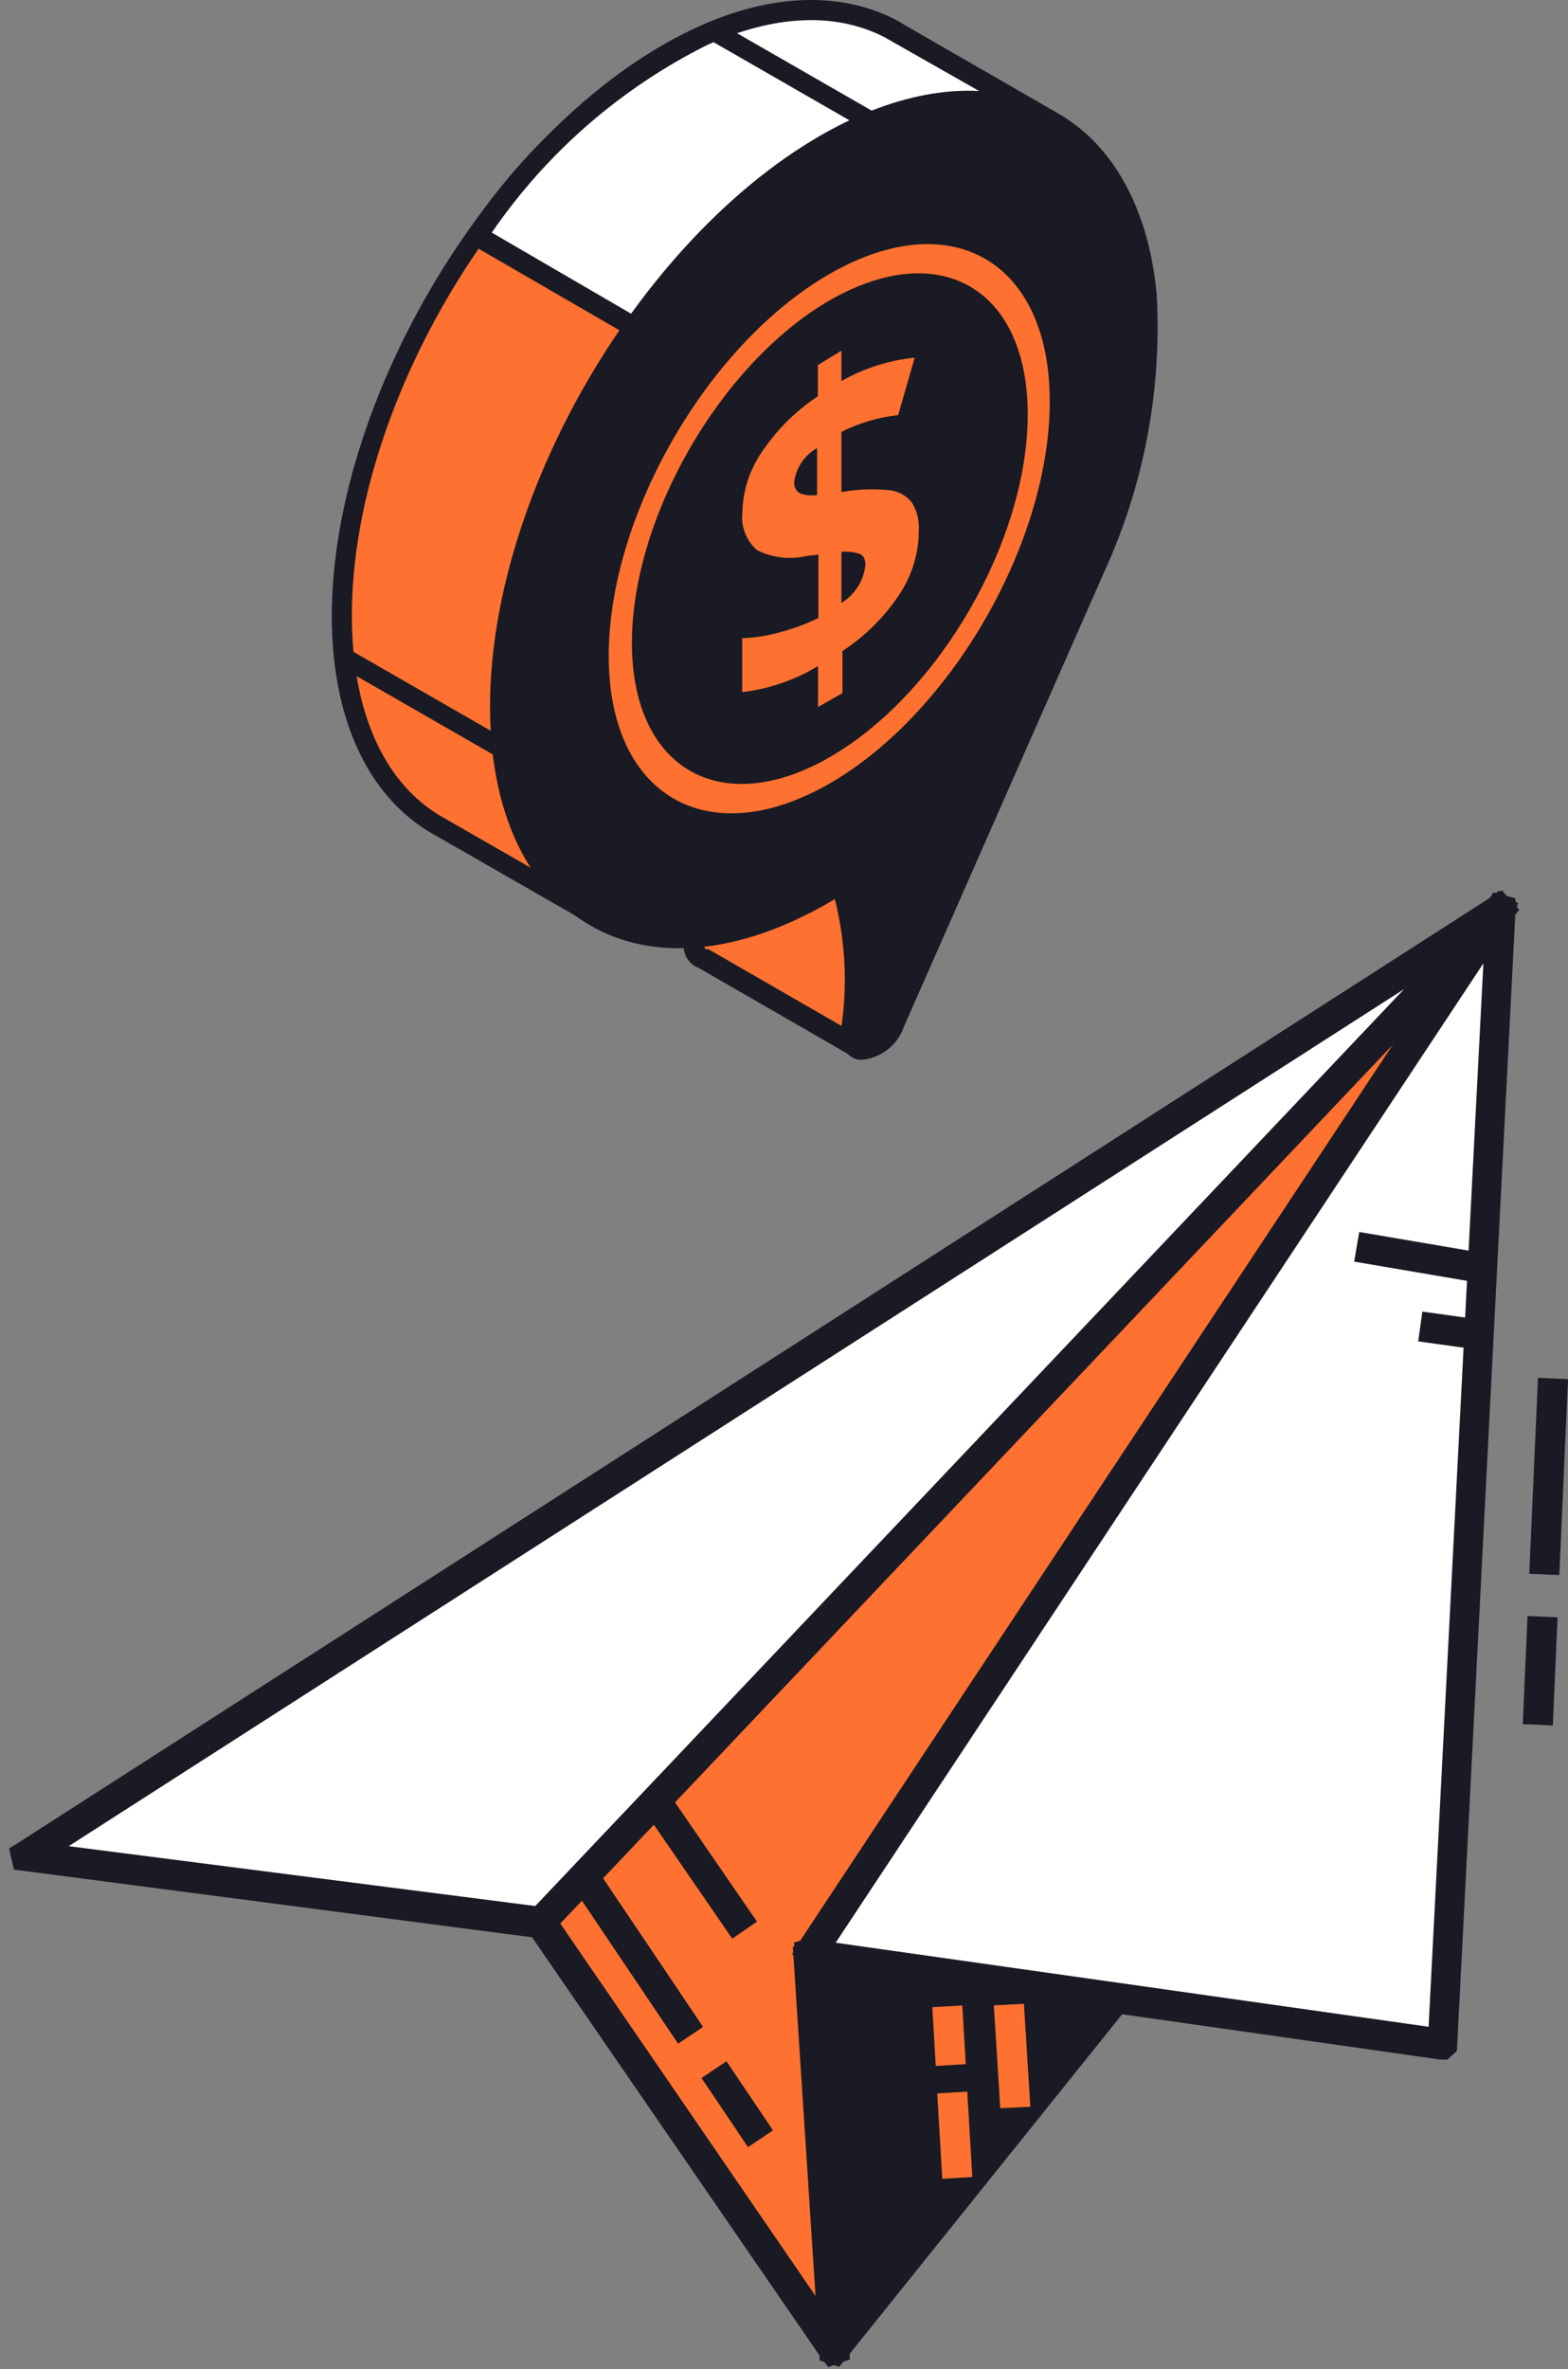 <svg width="149" height="225" viewBox="0 0 149 225" fill="none" xmlns="http://www.w3.org/2000/svg">
<rect x="0" y="0" width="149" height="225" fill="#808080" stroke="none"/>
<path d="M94.032 19.556C94.032 18.927 93.902 18.297 93.809 17.705L99.865 11.988C99.908 11.953 99.942 11.91 99.966 11.86C99.99 11.81 100.002 11.756 100.002 11.701C100.002 11.646 99.99 11.592 99.966 11.543C99.942 11.493 99.908 11.449 99.865 11.415L84.457 2.607C79.716 0.184 73.586 0.276 66.826 3.329C48.232 11.692 32.527 37.503 32.527 58.448C32.527 68.124 35.861 74.952 41.287 78.227L56.844 87.163C56.886 87.185 56.933 87.198 56.98 87.202C57.028 87.205 57.075 87.199 57.12 87.183C57.165 87.168 57.207 87.143 57.242 87.111C57.277 87.079 57.306 87.04 57.325 86.997L60.437 80.595L57.511 78.967C59.55 78.234 61.52 77.324 63.4 76.247L64.844 75.359C66.419 78.467 66.437 83.889 65.919 89.162C65.808 90.29 66.215 90.901 66.808 91.012L81.253 99.338C81.298 99.366 81.349 99.383 81.401 99.389C81.454 99.395 81.507 99.388 81.557 99.371C81.607 99.353 81.652 99.324 81.689 99.286C81.726 99.249 81.754 99.203 81.772 99.153L83.272 95.138L82.587 77.949H74.716L89.142 45.274C92.801 37.213 94.478 28.395 94.032 19.556Z" fill="#FF7131"/>
<path d="M81.383 100.356C81.156 100.355 80.933 100.298 80.735 100.189L66.382 91.919C65.863 91.734 64.752 91.086 64.956 89.069C65.584 84.951 65.382 80.749 64.363 76.71L63.807 77.043C62.477 77.809 61.104 78.501 59.696 79.115L61.678 80.207L58.196 87.404C58.12 87.56 58.014 87.7 57.884 87.814C57.754 87.928 57.601 88.016 57.437 88.07C57.268 88.121 57.091 88.137 56.916 88.118C56.741 88.099 56.572 88.045 56.418 87.959L40.787 79.004C34.861 75.414 31.527 68.124 31.527 58.448C31.601 37.003 47.88 10.859 66.437 2.496C73.234 -0.575 79.772 -0.816 84.957 1.793C84.957 1.793 85.772 2.237 86.142 2.478L100.254 10.6C100.423 10.704 100.566 10.846 100.67 11.015C100.775 11.184 100.839 11.374 100.857 11.572C100.875 11.769 100.846 11.968 100.774 12.153C100.702 12.338 100.587 12.503 100.44 12.636L94.884 18.02C94.884 18.501 95.013 18.982 95.05 19.482C95.523 28.468 93.82 37.436 90.087 45.626L76.216 77.08H83.513L84.235 95.323L82.661 99.523C82.594 99.693 82.491 99.847 82.36 99.974C82.229 100.102 82.073 100.2 81.901 100.263C81.739 100.336 81.561 100.368 81.383 100.356ZM65.252 74.008L65.715 74.915C67.141 77.727 67.567 82.538 66.882 89.217C66.882 89.643 66.882 90.087 67.085 90.142H67.308L81.179 98.135L82.383 94.916L81.735 78.8H73.401L88.383 44.756C92.017 36.859 93.675 28.198 93.217 19.519C93.217 18.89 93.143 18.273 92.995 17.668V17.187L98.847 11.636L84.013 3.421C79.383 1.053 73.549 1.312 67.197 4.162C49.214 12.266 33.435 37.633 33.435 58.448C33.435 67.44 36.398 74.193 41.75 77.431L56.77 86.053L59.215 80.965L55.27 78.782L57.122 78.097C59.095 77.385 60.998 76.494 62.807 75.433C63.289 75.174 63.752 74.878 64.233 74.582L65.252 74.008Z" fill="#191A23"/>
<path d="M88.272 47.328L89.142 45.367C92.812 37.316 94.49 28.501 94.031 19.667C94.031 19.013 93.957 18.396 93.809 17.816L99.865 12.099C99.908 12.064 99.942 12.021 99.966 11.971C99.989 11.921 100.001 11.867 100.001 11.812C100.001 11.757 99.989 11.703 99.966 11.654C99.942 11.604 99.908 11.56 99.865 11.525L84.457 2.7C79.734 0.295 73.604 0.369 66.826 3.421C58.751 7.122 51.232 13.986 45.287 22.368L88.272 47.328Z" fill="white"/>
<path d="M88.699 48.642L43.955 22.738L44.548 21.905C50.038 13.674 57.584 7.016 66.438 2.589C73.235 -0.464 79.772 -0.723 84.958 1.886C84.958 1.886 85.791 2.33 86.143 2.57L100.255 10.693C100.427 10.794 100.574 10.934 100.683 11.1C100.792 11.267 100.861 11.457 100.885 11.655C100.911 11.852 100.889 12.052 100.822 12.239C100.754 12.426 100.642 12.594 100.496 12.728L94.885 18.131C94.885 18.593 95.014 19.093 95.051 19.574C95.533 28.561 93.83 37.531 90.088 45.718L88.699 48.642ZM46.733 22.09L87.847 46.014L88.31 44.996C91.93 37.089 93.581 28.424 93.125 19.741C93.125 19.112 93.051 18.495 92.903 17.89V17.428L98.737 11.877L84.013 3.514C79.383 1.146 73.568 1.405 67.198 4.273C58.974 8.382 51.931 14.513 46.733 22.09Z" fill="#191A23"/>
<path d="M104.144 53.859C107.817 45.809 109.494 36.994 109.034 28.159C107.663 12.321 96.162 5.549 81.791 11.933C63.215 20.351 47.492 46.088 47.492 67.051C47.492 86.701 61.289 94.657 78.309 84.832C78.809 84.555 79.291 84.259 79.772 83.963C81.328 87.071 81.347 92.492 80.846 97.765C80.55 100.689 83.698 100.208 85.05 97.118L104.144 53.859Z" fill="#191A23"/>
<path d="M82.088 100.633C81.897 100.661 81.704 100.661 81.513 100.633C80.624 100.411 79.661 99.523 79.921 97.747C80.549 93.629 80.347 89.427 79.328 85.387L78.772 85.72C70.235 90.642 62.105 91.4 56.049 87.867C49.993 84.333 46.566 76.969 46.566 67.125C46.566 45.607 62.845 19.463 81.421 11.1C88.606 7.881 95.422 7.788 100.663 10.841C105.904 13.894 109.238 20.092 109.923 28.104C110.403 37.091 108.7 46.06 104.959 54.248L85.903 97.488C85.622 98.314 85.116 99.046 84.442 99.602C83.768 100.158 82.953 100.515 82.088 100.633ZM80.069 82.649L80.532 83.537C81.958 86.368 82.384 91.178 81.699 97.858C81.699 98.283 81.699 98.728 81.921 98.783C82.143 98.838 83.477 98.32 84.162 96.748L103.274 53.508C106.892 45.593 108.544 36.922 108.089 28.233C107.46 20.832 104.385 15.281 99.718 12.414C95.051 9.546 88.792 9.786 82.18 12.765C64.179 20.869 48.418 46.255 48.418 67.051C48.418 76.21 51.456 83.019 56.975 86.201C62.493 89.384 69.938 88.625 77.846 84.037C78.328 83.759 78.809 83.481 79.272 83.185L80.069 82.649Z" fill="#191A23"/>
<path d="M33.377 61.786L32.453 63.39L47.415 71.989L48.338 70.385L33.377 61.786Z" fill="#191A23"/>
<path d="M68.42 2.225L67.496 3.828L82.458 12.427L83.381 10.823L68.42 2.225Z" fill="#191A23"/>
<path d="M87.31 50.399C87.303 52.56 86.659 54.671 85.458 56.468C84.038 58.605 82.198 60.43 80.05 61.834V65.83L77.735 67.144V63.258C75.536 64.585 73.081 65.43 70.531 65.737V60.612C71.728 60.571 72.916 60.385 74.068 60.057C75.346 59.726 76.587 59.267 77.772 58.688V52.675L76.642 52.804C75.058 53.176 73.393 52.979 71.938 52.249C71.43 51.807 71.037 51.247 70.795 50.618C70.553 49.989 70.468 49.31 70.549 48.641C70.589 46.595 71.233 44.606 72.401 42.924C73.804 40.825 75.611 39.026 77.717 37.632V34.672L79.957 33.303V36.189C82.098 34.972 84.47 34.215 86.921 33.969L85.347 39.427C83.469 39.631 81.644 40.17 79.957 41.018V46.736C81.497 46.453 83.069 46.397 84.624 46.569C85.429 46.681 86.158 47.098 86.662 47.735C87.147 48.535 87.373 49.465 87.31 50.399ZM75.476 45.718C75.445 45.936 75.477 46.158 75.569 46.358C75.661 46.559 75.808 46.728 75.994 46.846C76.522 47.037 77.088 47.094 77.642 47.013V42.554C77.063 42.881 76.567 43.336 76.191 43.885C75.816 44.433 75.571 45.06 75.476 45.718ZM82.235 53.655C82.235 53.1 82.05 52.749 81.68 52.601C81.126 52.417 80.538 52.354 79.957 52.416V57.263C80.588 56.876 81.122 56.35 81.517 55.724C81.912 55.099 82.158 54.391 82.235 53.655Z" fill="#FF7131"/>
<path d="M78.864 74.397C67.307 81.058 57.844 75.637 57.844 62.296C57.844 48.956 67.252 32.692 78.808 26.032C90.365 19.371 99.754 24.792 99.754 38.132C99.754 51.472 90.42 67.718 78.864 74.397ZM78.864 28.511C68.493 34.506 60.048 49.104 60.048 61.057C60.048 73.009 68.493 77.875 78.864 71.899C89.235 65.923 97.661 51.324 97.661 39.372C97.661 27.419 89.328 22.535 78.864 28.511Z" fill="#FF7131"/>
<path d="M76.891 185.545L79.313 223.015L51.395 182.545L48.029 166.676L142.533 86.364L114.422 160.411L76.891 185.545Z" fill="#FF7131"/>
<path d="M78.707 224.805L78.053 223.959L49.966 183.125V182.666L46.455 166.192L47.157 165.636L142.412 84.598L144.252 85.783L143.913 86.848L115.584 161.354L115.196 161.62L78.344 186.343L80.765 224.08L78.707 224.805ZM52.751 181.964L77.496 218.056L75.341 184.915L76.092 184.407L113.235 159.467L139.264 91.032L49.675 167.208L52.751 181.964Z" fill="#191A23"/>
<path d="M142.482 86.364L51.392 182.545L2.506 176.28L142.458 86.364H142.482Z" fill="white"/>
<path d="M51.927 184.069H51.152L1.321 177.562L0.861 175.554L1.757 174.998L142.702 84.55L144.373 86.412L143.525 87.428L51.927 184.069ZM6.527 175.336L50.861 181.021L133.428 93.936L6.527 175.336Z" fill="#191A23"/>
<path d="M69.031 195.761L66.66 197.354L71.079 203.918L73.449 202.325L69.031 195.761Z" fill="#191A23"/>
<path d="M56.676 177.446L54.305 179.039L64.439 194.094L66.809 192.501L56.676 177.446Z" fill="#191A23"/>
<path d="M63.499 170.242L61.145 171.859L69.579 184.119L71.934 182.503L63.499 170.242Z" fill="#191A23"/>
<path d="M145.152 153.477L144.703 163.749L147.558 163.873L148.006 153.602L145.152 153.477Z" fill="#191A23"/>
<path d="M146.147 130.856L145.32 149.464L148.175 149.59L149.001 130.982L146.147 130.856Z" fill="#191A23"/>
<path d="M79.289 223.112L121.057 171.03L76.916 185.544L79.337 223.04C79.337 223.04 79.289 223.136 79.289 223.112Z" fill="#191A23"/>
<path d="M79.749 224.782L77.884 224.177V223.185L75.463 184.48L76.625 184.166L121.637 169.265L122.896 170.982L122.267 171.829L79.749 224.782ZM78.344 186.609L80.451 219.411L116.94 173.861L78.344 186.609Z" fill="#191A23"/>
<path d="M142.582 86.364L137.037 194.108L76.916 185.545L142.558 86.364H142.582Z" fill="white"/>
<path d="M137.521 195.608H136.891L75.922 186.924L75.293 185.545L75.656 184.892L141.928 84.744L144.01 85.324V86.51L138.441 194.786L137.521 195.608ZM79.409 184.505L135.753 192.488L140.959 91.493L79.409 184.505Z" fill="#191A23"/>
<path d="M129.162 117.005L128.682 119.819L140.664 121.859L141.144 119.045L129.162 117.005Z" fill="#191A23"/>
<path d="M135.159 124.567L134.766 127.394L140.282 128.16L140.675 125.333L135.159 124.567Z" fill="#191A23"/>
<path d="M95.049 200.228L94.443 190.455L97.3 190.31L97.906 200.083L95.049 200.228Z" fill="#FF7131"/>
<path d="M91.444 190.462L88.592 190.63L88.921 196.208L91.773 196.04L91.444 190.462Z" fill="#FF7131"/>
<path d="M91.915 198.646L89.062 198.814L89.542 206.928L92.394 206.76L91.915 198.646Z" fill="#FF7131"/>
</svg>
